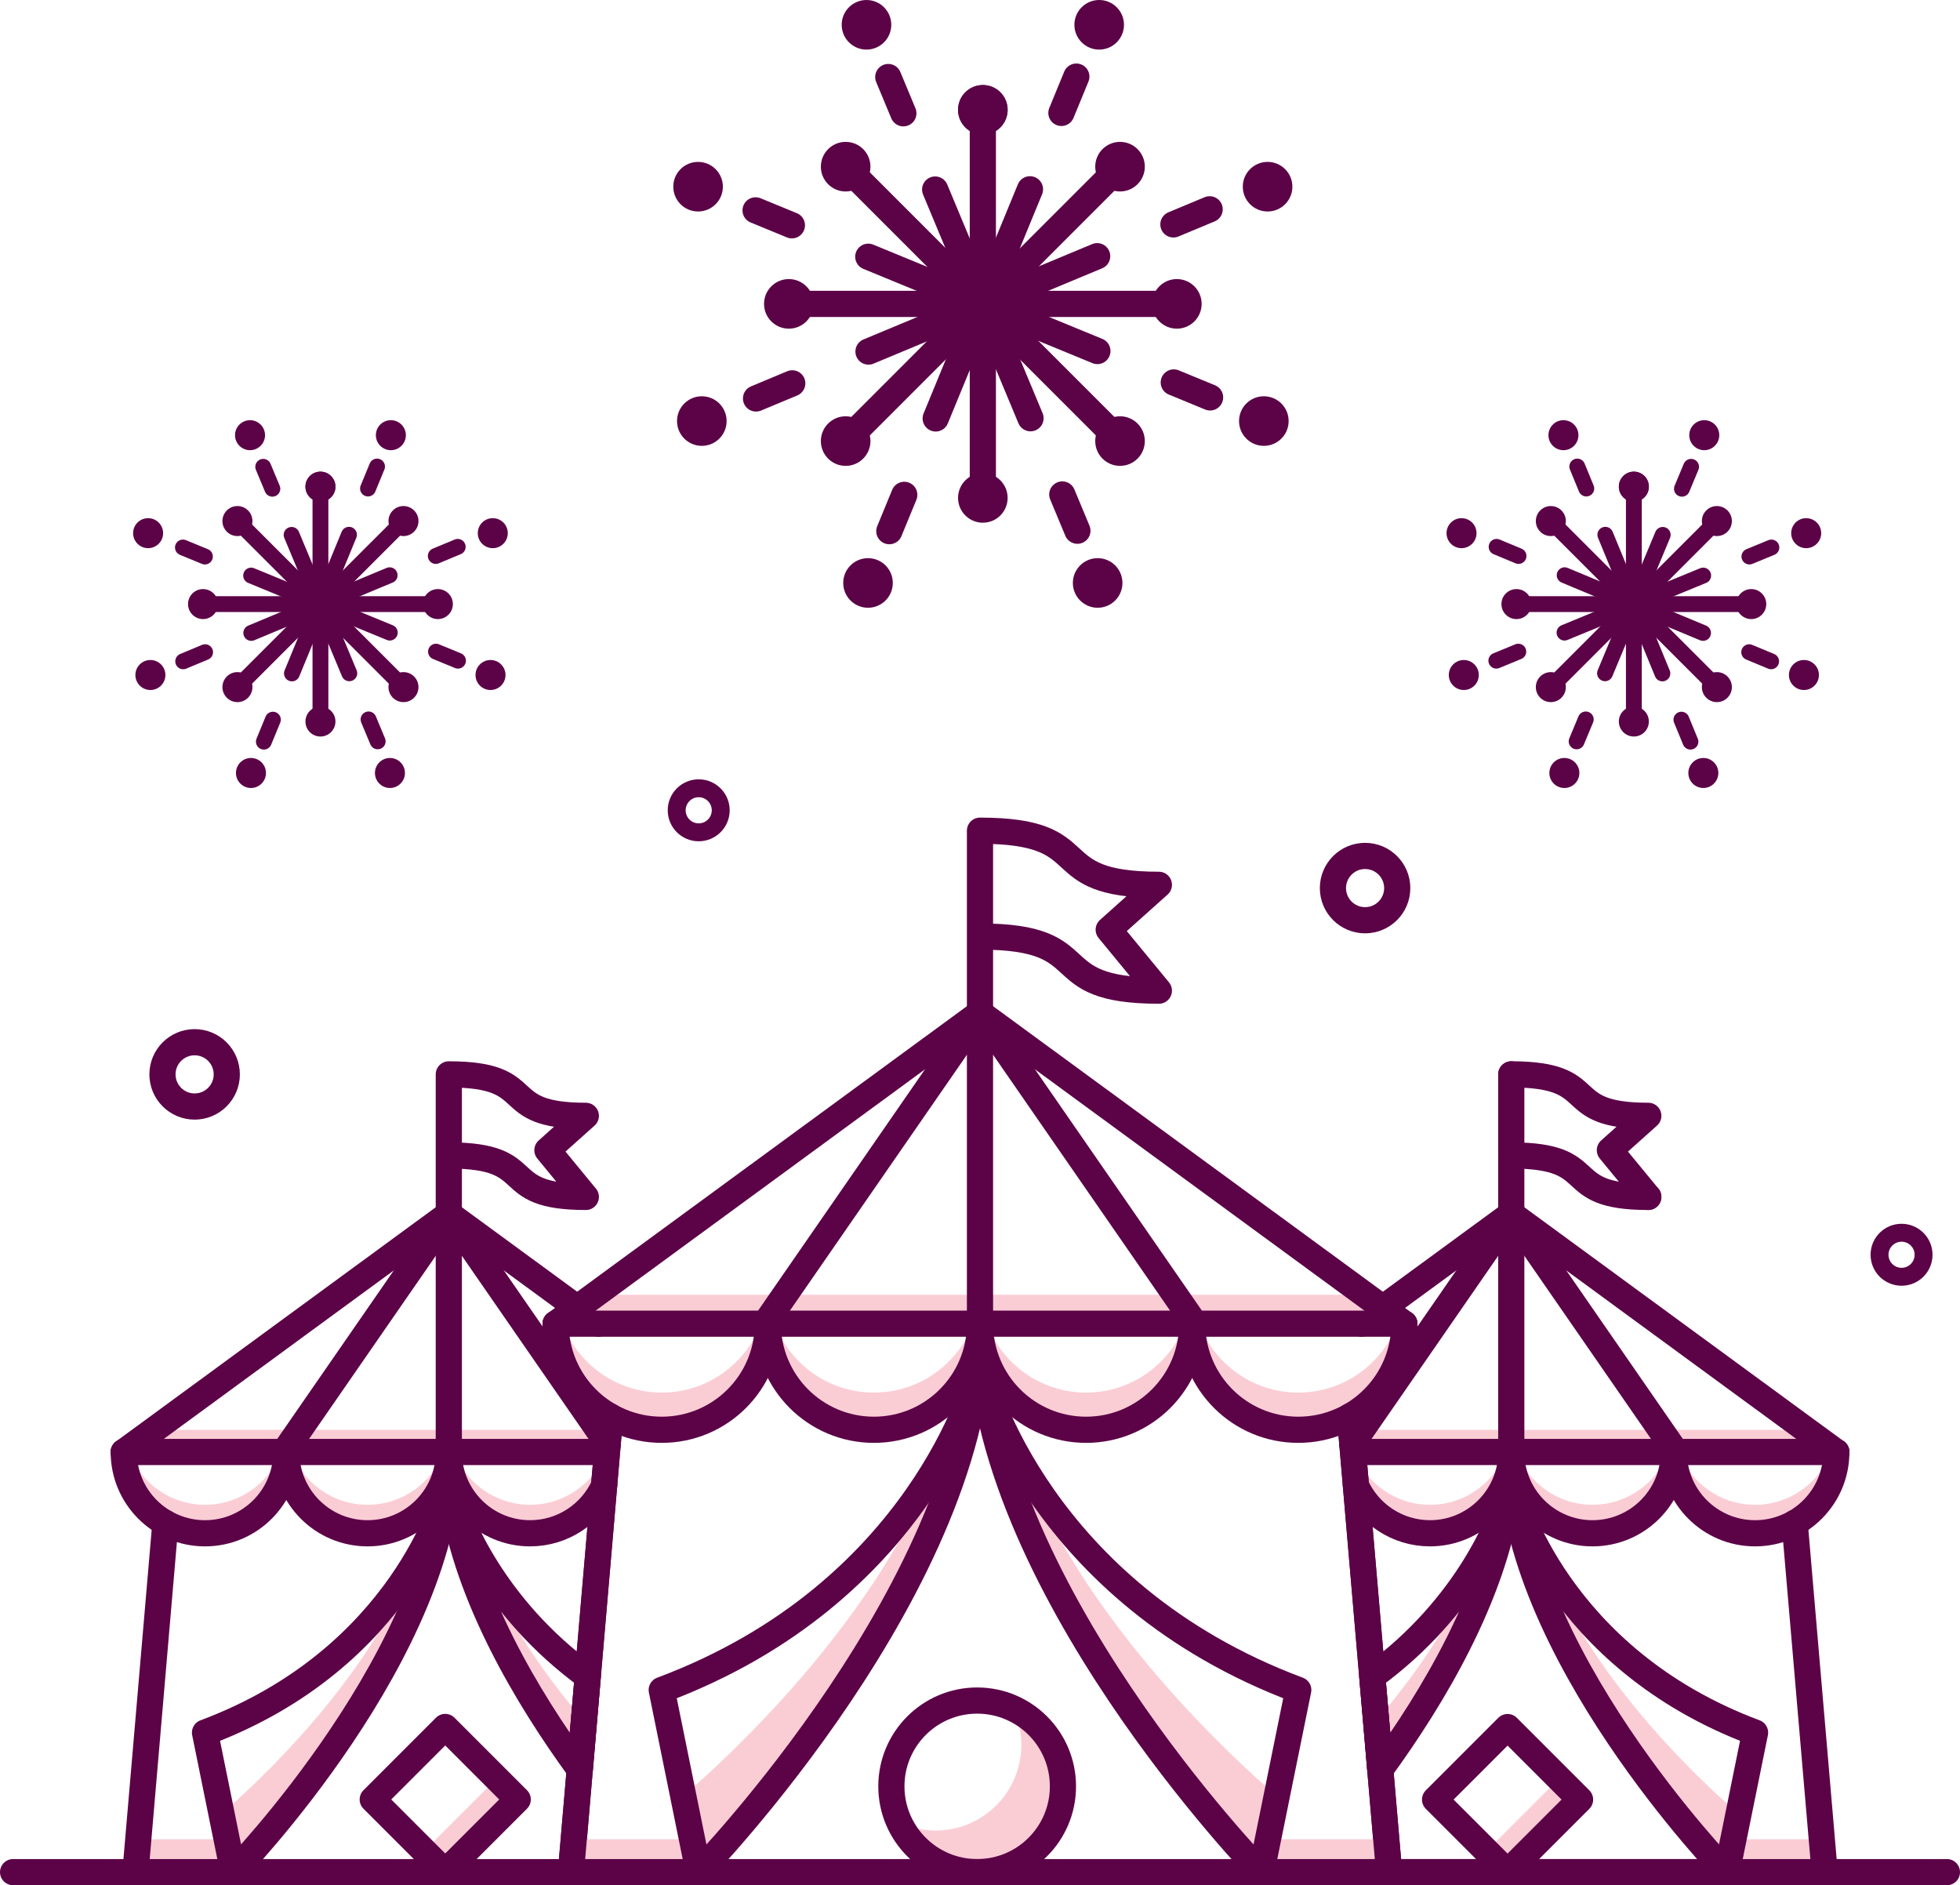 <?xml version="1.0" encoding="utf-8"?>
<!-- Generator: Adobe Illustrator 22.1.0, SVG Export Plug-In . SVG Version: 6.00 Build 0)  -->
<svg version="1.1" id="Layer_1" xmlns="http://www.w3.org/2000/svg" xmlns:xlink="http://www.w3.org/1999/xlink" x="0px" y="0px"
	 width="149.732px" height="144px" viewBox="0 0 149.732 144" enable-background="new 0 0 149.732 144" xml:space="preserve">
<g>
	<g>
		<line fill="none" stroke="#FACDD5" stroke-width="2" stroke-miterlimit="10" x1="10.348" y1="141.488" x2="17.826" y2="141.488"/>
		
			<line fill="none" stroke="#FACDD5" stroke-width="1.532" stroke-miterlimit="10" x1="11.308" y1="109.982" x2="46.453" y2="109.982"/>
		<path fill="#FACDD5" d="M31.533,119.609c-3.755,9.103-11.993,16.682-14.614,18.937L17.822,143c0,0,14.143-14.569,16.209-28.675
			C33.797,115.079,33.078,117.105,31.533,119.609z"/>
		<g>
			<path fill="#FACDD5" d="M46.303,110.909c-0.883,2.353-3.147,4.031-5.808,4.031c-2.661,0-4.925-1.678-5.808-4.031h-0.4
				c0,3.429,2.779,6.208,6.208,6.208c2.528,0,4.694-1.516,5.662-3.685l0.217-2.524H46.303z"/>
		</g>
		<path fill="#FACDD5" d="M28.079,114.94c-2.661,0-4.925-1.678-5.808-4.031h-0.4c0,3.429,2.78,6.208,6.208,6.208
			s6.208-2.78,6.208-6.208h-0.4C33.004,113.262,30.74,114.94,28.079,114.94z"/>
		<path fill="#FACDD5" d="M15.662,114.94c-2.661,0-4.925-1.678-5.808-4.031h-0.4c0,3.429,2.78,6.208,6.208,6.208
			s6.208-2.78,6.208-6.208h-0.4C20.588,113.262,18.324,114.94,15.662,114.94z"/>
		<path fill="none" stroke="#5C0247" stroke-width="2" stroke-linecap="round" stroke-linejoin="round" stroke-miterlimit="10" d="
			M34.286,88.257c7.07,0,3.517,3.167,10.468,3.167l-2.935-3.567l2.935-2.626c-6.951,0-3.398-3.167-10.468-3.167v28.845"/>
		<g>
			<path fill="none" stroke="#5C0247" stroke-width="2" stroke-linecap="round" stroke-linejoin="round" stroke-miterlimit="10" d="
				M34.287,110.909C34.358,125.976,17.826,143,17.826,143"/>
			<path fill="none" stroke="#5C0247" stroke-width="2" stroke-linecap="round" stroke-linejoin="round" stroke-miterlimit="10" d="
				M17.826,143l-2.164-10.658c15.19-5.677,18.458-18.329,18.458-18.329"/>
		</g>
		<g>
			<path fill="#FACDD5" d="M37.04,119.609c-1.545-2.505-2.263-4.53-2.498-5.284c1.113,7.597,5.728,15.324,9.75,20.841l0.319-3.713
				C41.803,128.17,38.882,124.076,37.04,119.609z"/>
		</g>
		<path fill="none" stroke="#5C0247" stroke-width="2" stroke-linecap="round" stroke-linejoin="round" stroke-miterlimit="10" d="
			M34.549,114.339c1.116,7.598,5.721,15.32,9.743,20.834l0.61-7.109C37.514,122.676,35.035,115.888,34.549,114.339z"/>
		
			<line fill="none" stroke="#5C0247" stroke-width="2" stroke-linecap="round" stroke-linejoin="round" stroke-miterlimit="10" x1="9.454" y1="110.909" x2="46.303" y2="110.909"/>
		
			<line fill="none" stroke="#5C0247" stroke-width="2" stroke-linecap="round" stroke-linejoin="round" stroke-miterlimit="10" x1="43.62" y1="143" x2="46.573" y2="108.586"/>
		
			<line fill="none" stroke="#5C0247" stroke-width="2" stroke-linecap="round" stroke-linejoin="round" stroke-miterlimit="10" x1="34.286" y1="92.722" x2="21.704" y2="110.909"/>
		<path fill="none" stroke="#5C0247" stroke-width="2" stroke-linecap="round" stroke-linejoin="round" stroke-miterlimit="10" d="
			M34.287,110.909c0,3.429-2.779,6.208-6.208,6.208s-6.208-2.779-6.208-6.208"/>
		<path fill="none" stroke="#5C0247" stroke-width="2" stroke-linecap="round" stroke-linejoin="round" stroke-miterlimit="10" d="
			M9.454,110.909c0,3.429,2.779,6.208,6.208,6.208s6.208-2.779,6.208-6.208"/>
		<g>
			
				<polyline fill="none" stroke="#5C0247" stroke-width="2" stroke-linecap="round" stroke-linejoin="round" stroke-miterlimit="10" points="
				45.735,101.107 34.286,92.722 9.454,110.909 			"/>
		</g>
		
			<polyline fill="none" stroke="#5C0247" stroke-width="2" stroke-linecap="round" stroke-linejoin="round" stroke-miterlimit="10" points="
			43.62,143 10.348,143 12.636,116.327 		"/>
		<path fill="none" stroke="#5C0247" stroke-width="2" stroke-linecap="round" stroke-linejoin="round" stroke-miterlimit="10" d="
			M46.155,113.463c-0.974,2.155-3.142,3.654-5.66,3.654c-3.429,0-6.208-2.779-6.208-6.208"/>
		
			<line fill="none" stroke="#5C0247" stroke-width="2" stroke-linecap="round" stroke-linejoin="round" stroke-miterlimit="10" x1="34.286" y1="92.722" x2="46.428" y2="110.272"/>
	</g>
	<g>
		
			<line fill="none" stroke="#FACDD5" stroke-width="2" stroke-miterlimit="10" x1="139.391" y1="141.488" x2="131.912" y2="141.488"/>
		
			<line fill="none" stroke="#FACDD5" stroke-width="1.532" stroke-miterlimit="10" x1="138.43" y1="109.982" x2="103.285" y2="109.982"/>
		<path fill="#FACDD5" d="M118.205,119.609c3.755,9.103,11.993,16.682,14.614,18.937L131.916,143c0,0-14.143-14.569-16.209-28.675
			C115.942,115.079,116.66,117.105,118.205,119.609z"/>
		<g>
			<path fill="#FACDD5" d="M103.435,110.909c0.883,2.353,3.147,4.031,5.808,4.031c2.661,0,4.925-1.678,5.808-4.031h0.4
				c0,3.429-2.779,6.208-6.208,6.208c-2.528,0-4.694-1.516-5.662-3.685l-0.217-2.524H103.435z"/>
		</g>
		<path fill="#FACDD5" d="M121.659,114.94c2.661,0,4.925-1.678,5.808-4.031h0.4c0,3.429-2.779,6.208-6.208,6.208
			s-6.208-2.78-6.208-6.208h0.4C116.734,113.262,118.998,114.94,121.659,114.94z"/>
		<path fill="#FACDD5" d="M134.076,114.94c2.661,0,4.925-1.678,5.808-4.031h0.4c0,3.429-2.779,6.208-6.208,6.208
			c-3.429,0-6.208-2.78-6.208-6.208h0.4C129.151,113.262,131.414,114.94,134.076,114.94z"/>
		
			<line fill="none" stroke="#5C0247" stroke-width="2" stroke-linecap="round" stroke-linejoin="round" stroke-miterlimit="10" x1="115.452" y1="82.064" x2="115.452" y2="110.909"/>
		<path fill="none" stroke="#5C0247" stroke-width="2" stroke-linecap="round" stroke-linejoin="round" stroke-miterlimit="10" d="
			M125.92,91.423l-2.935-3.567l2.935-2.626c-6.951,0-3.398-3.167-10.468-3.167"/>
		<path fill="none" stroke="#5C0247" stroke-width="2" stroke-linecap="round" stroke-linejoin="round" stroke-miterlimit="10" d="
			M115.452,88.257c7.07,0,3.517,3.167,10.468,3.167"/>
		<g>
			<path fill="none" stroke="#5C0247" stroke-width="2" stroke-linecap="round" stroke-linejoin="round" stroke-miterlimit="10" d="
				M115.451,110.909C115.38,125.976,131.912,143,131.912,143"/>
			<path fill="none" stroke="#5C0247" stroke-width="2" stroke-linecap="round" stroke-linejoin="round" stroke-miterlimit="10" d="
				M131.912,143l2.164-10.658c-15.19-5.677-18.458-18.329-18.458-18.329"/>
		</g>
		<g>
			<path fill="#FACDD5" d="M112.698,119.609c1.545-2.505,2.263-4.53,2.498-5.284c-1.113,7.597-5.728,15.324-9.75,20.841
				l-0.319-3.713C107.935,128.17,110.856,124.076,112.698,119.609z"/>
		</g>
		<path fill="none" stroke="#5C0247" stroke-width="2" stroke-linecap="round" stroke-linejoin="round" stroke-miterlimit="10" d="
			M115.189,114.339c-1.116,7.598-5.721,15.32-9.743,20.834l-0.61-7.109C112.225,122.676,114.703,115.888,115.189,114.339z"/>
		
			<line fill="none" stroke="#5C0247" stroke-width="2" stroke-linecap="round" stroke-linejoin="round" stroke-miterlimit="10" x1="140.284" y1="110.909" x2="103.435" y2="110.909"/>
		
			<line fill="none" stroke="#5C0247" stroke-width="2" stroke-linecap="round" stroke-linejoin="round" stroke-miterlimit="10" x1="106.118" y1="143" x2="103.165" y2="108.586"/>
		
			<line fill="none" stroke="#5C0247" stroke-width="2" stroke-linecap="round" stroke-linejoin="round" stroke-miterlimit="10" x1="115.452" y1="92.722" x2="128.034" y2="110.909"/>
		<path fill="none" stroke="#5C0247" stroke-width="2" stroke-linecap="round" stroke-linejoin="round" stroke-miterlimit="10" d="
			M115.451,110.909c0,3.429,2.779,6.208,6.208,6.208s6.208-2.779,6.208-6.208"/>
		<path fill="none" stroke="#5C0247" stroke-width="2" stroke-linecap="round" stroke-linejoin="round" stroke-miterlimit="10" d="
			M140.284,110.909c0,3.429-2.779,6.208-6.208,6.208s-6.208-2.779-6.208-6.208"/>
		<g>
			
				<polyline fill="none" stroke="#5C0247" stroke-width="2" stroke-linecap="round" stroke-linejoin="round" stroke-miterlimit="10" points="
				104.003,101.107 115.452,92.722 140.284,110.909 			"/>
		</g>
		
			<polyline fill="none" stroke="#5C0247" stroke-width="2" stroke-linecap="round" stroke-linejoin="round" stroke-miterlimit="10" points="
			106.118,143 139.391,143 137.102,116.327 		"/>
		<path fill="none" stroke="#5C0247" stroke-width="2" stroke-linecap="round" stroke-linejoin="round" stroke-miterlimit="10" d="
			M103.583,113.463c0.974,2.155,3.142,3.654,5.66,3.654c3.429,0,6.208-2.779,6.208-6.208"/>
		
			<line fill="none" stroke="#5C0247" stroke-width="2" stroke-linecap="round" stroke-linejoin="round" stroke-miterlimit="10" x1="115.452" y1="92.722" x2="103.31" y2="110.272"/>
	</g>
	
		<circle fill="none" stroke="#5C0247" stroke-width="1.369" stroke-linecap="round" stroke-linejoin="round" stroke-miterlimit="10" cx="53.377" cy="61.893" r="1.682"/>
	
		<circle fill="none" stroke="#5C0247" stroke-width="1.369" stroke-linecap="round" stroke-linejoin="round" stroke-miterlimit="10" cx="145.267" cy="95.843" r="1.682"/>
	
		<circle fill="none" stroke="#5C0247" stroke-width="2" stroke-linecap="round" stroke-linejoin="round" stroke-miterlimit="10" cx="104.284" cy="67.835" r="2.456"/>
	
		<circle fill="none" stroke="#5C0247" stroke-width="2" stroke-linecap="round" stroke-linejoin="round" stroke-miterlimit="10" cx="14.868" cy="82.064" r="2.456"/>
	<line fill="none" stroke="#FACDD5" stroke-width="2" stroke-miterlimit="10" x1="44.868" y1="99.897" x2="104.864" y2="99.897"/>
	<path fill="#FACDD5" d="M77.41,130.509c0.391,0.84,0.616,1.773,0.616,2.761c0,3.619-2.934,6.553-6.553,6.553
		c-0.988,0-1.921-0.225-2.761-0.616c1.043,2.238,3.306,3.792,5.937,3.792c3.619,0,6.553-2.934,6.553-6.554
		C81.202,133.815,79.647,131.552,77.41,130.509z"/>
	<line fill="none" stroke="#FACDD5" stroke-width="2" stroke-miterlimit="10" x1="43.744" y1="141.488" x2="53.646" y2="141.488"/>
	<line fill="none" stroke="#FACDD5" stroke-width="2" stroke-miterlimit="10" x1="105.553" y1="141.488" x2="95.651" y2="141.488"/>
	
		<circle fill="none" stroke="#5C0247" stroke-width="2" stroke-linecap="round" stroke-linejoin="round" stroke-miterlimit="10" cx="74.649" cy="136.447" r="6.553"/>
	<path fill="#FACDD5" d="M71.271,112.465c-4.902,11.884-15.656,21.778-19.078,24.721L53.372,143c0,0,18.463-19.019,21.161-37.433
		C74.226,106.551,73.288,109.195,71.271,112.465z"/>
	<path fill="#FACDD5" d="M78.459,112.465c4.902,11.884,15.656,21.778,19.078,24.721L96.359,143c0,0-18.463-19.019-21.161-37.433
		C75.505,106.551,76.442,109.195,78.459,112.465z"/>
	<path fill="#FACDD5" d="M99.179,106.369c-3.474,0-6.429-2.19-7.582-5.262h-0.523c0,4.476,3.629,8.104,8.104,8.104
		c4.476,0,8.104-3.629,8.104-8.104h-0.523C105.609,104.179,102.654,106.369,99.179,106.369z"/>
	<path fill="#FACDD5" d="M82.97,106.369c-3.474,0-6.429-2.19-7.582-5.262h-0.523c0,4.476,3.629,8.104,8.104,8.104
		c4.476,0,8.104-3.629,8.104-8.104h-0.523C89.4,104.179,86.445,106.369,82.97,106.369z"/>
	<path fill="#FACDD5" d="M66.761,106.369c-3.474,0-6.429-2.19-7.582-5.262h-0.523c0,4.476,3.629,8.104,8.104,8.104
		s8.104-3.629,8.104-8.104h-0.523C73.191,104.179,70.236,106.369,66.761,106.369z"/>
	<path fill="#FACDD5" d="M50.553,106.369c-3.474,0-6.429-2.19-7.582-5.262h-0.523c0,4.476,3.629,8.104,8.104,8.104
		s8.104-3.629,8.104-8.104h-0.523C56.982,104.179,54.027,106.369,50.553,106.369z"/>
	
		<line fill="none" stroke="#5C0247" stroke-width="2" stroke-linecap="round" stroke-linejoin="round" stroke-miterlimit="10" x1="106.116" y1="143" x2="130.314" y2="143"/>
	<path fill="none" stroke="#5C0247" stroke-width="2" stroke-linecap="round" stroke-linejoin="round" stroke-miterlimit="10" d="
		M74.865,71.535c9.229,0,4.591,4.134,13.665,4.134l-3.831-4.656l3.831-3.428c-9.074,0-4.436-4.134-13.665-4.134v37.656"/>
	<g>
		<path fill="none" stroke="#5C0247" stroke-width="2" stroke-linecap="round" stroke-linejoin="round" stroke-miterlimit="10" d="
			M74.866,101.107C74.959,120.776,53.377,143,53.377,143"/>
		<path fill="none" stroke="#5C0247" stroke-width="2" stroke-linecap="round" stroke-linejoin="round" stroke-miterlimit="10" d="
			M53.377,143l-2.825-13.914c19.83-7.41,24.096-23.927,24.096-23.927"/>
	</g>
	<g>
		<path fill="none" stroke="#5C0247" stroke-width="2" stroke-linecap="round" stroke-linejoin="round" stroke-miterlimit="10" d="
			M74.866,101.107C74.772,120.776,96.354,143,96.354,143"/>
		<path fill="none" stroke="#5C0247" stroke-width="2" stroke-linecap="round" stroke-linejoin="round" stroke-miterlimit="10" d="
			M96.354,143l2.825-13.914c-19.83-7.41-24.096-23.927-24.096-23.927"/>
	</g>
	
		<line fill="none" stroke="#5C0247" stroke-width="2" stroke-linecap="round" stroke-linejoin="round" stroke-miterlimit="10" x1="42.448" y1="101.107" x2="107.284" y2="101.107"/>
	<path fill="none" stroke="#5C0247" stroke-width="2" stroke-linecap="round" stroke-linejoin="round" stroke-miterlimit="10" d="
		M107.284,101.107c0,4.476-3.628,8.104-8.104,8.104c-4.476,0-8.104-3.628-8.104-8.104"/>
	
		<line fill="none" stroke="#5C0247" stroke-width="2" stroke-linecap="round" stroke-linejoin="round" stroke-miterlimit="10" x1="74.865" y1="77.364" x2="91.291" y2="101.107"/>
	
		<line fill="none" stroke="#5C0247" stroke-width="2" stroke-linecap="round" stroke-linejoin="round" stroke-miterlimit="10" x1="74.865" y1="77.364" x2="58.439" y2="101.107"/>
	<path fill="none" stroke="#5C0247" stroke-width="2" stroke-linecap="round" stroke-linejoin="round" stroke-miterlimit="10" d="
		M91.075,101.107c0,4.476-3.628,8.104-8.104,8.104c-4.476,0-8.104-3.628-8.104-8.104"/>
	<path fill="none" stroke="#5C0247" stroke-width="2" stroke-linecap="round" stroke-linejoin="round" stroke-miterlimit="10" d="
		M74.866,101.107c0,4.476-3.628,8.104-8.104,8.104s-8.104-3.628-8.104-8.104"/>
	<path fill="none" stroke="#5C0247" stroke-width="2" stroke-linecap="round" stroke-linejoin="round" stroke-miterlimit="10" d="
		M42.448,101.107c0,4.476,3.628,8.104,8.104,8.104s8.104-3.628,8.104-8.104"/>
	<g>
		
			<polyline fill="none" stroke="#5C0247" stroke-width="2" stroke-linecap="round" stroke-linejoin="round" stroke-miterlimit="10" points="
			107.284,101.107 74.865,77.364 42.448,101.107 		"/>
	</g>
	
		<polyline fill="none" stroke="#5C0247" stroke-width="2" stroke-linecap="round" stroke-linejoin="round" stroke-miterlimit="10" points="
		103.129,108.18 106.116,143 106.118,143 43.614,143 46.602,108.18 	"/>
	
		<line fill="none" stroke="#5C0247" stroke-width="2" stroke-linecap="round" stroke-linejoin="round" stroke-miterlimit="10" x1="10.348" y1="143" x2="1" y2="143"/>
	
		<line fill="none" stroke="#5C0247" stroke-width="2" stroke-linecap="round" stroke-linejoin="round" stroke-miterlimit="10" x1="148.732" y1="143" x2="139.384" y2="143"/>
	<polyline fill="none" stroke="#FACDD5" stroke-width="2" stroke-miterlimit="10" points="33.117,142.086 35.733,139.47 
		38.656,136.547 	"/>
	
		<rect x="30.115" y="133.544" transform="matrix(0.707 -0.707 0.707 0.707 -87.232 64.325)" fill="none" stroke="#5C0247" stroke-width="2" stroke-linecap="round" stroke-linejoin="round" stroke-miterlimit="10" width="7.833" height="7.833"/>
	<polyline fill="none" stroke="#FACDD5" stroke-width="2" stroke-miterlimit="10" points="114.282,142.086 116.898,139.47 
		119.821,136.547 	"/>
	
		<rect x="111.28" y="133.544" transform="matrix(0.707 -0.707 0.707 0.707 -63.459 121.717)" fill="none" stroke="#5C0247" stroke-width="2" stroke-linecap="round" stroke-linejoin="round" stroke-miterlimit="10" width="7.833" height="7.833"/>
	<g>
		<circle fill="#5C0247" cx="75.083" cy="23.211" r="4.159"/>
		
			<line fill="none" stroke="#5C0247" stroke-width="2" stroke-linecap="round" stroke-linejoin="round" stroke-miterlimit="10" x1="75.083" y1="38.032" x2="75.083" y2="8.39"/>
		
			<line fill="none" stroke="#5C0247" stroke-width="2" stroke-linecap="round" stroke-linejoin="round" stroke-miterlimit="10" x1="89.904" y1="23.211" x2="60.262" y2="23.211"/>
		
			<line fill="none" stroke="#5C0247" stroke-width="2" stroke-linecap="round" stroke-linejoin="round" stroke-miterlimit="10" x1="85.563" y1="33.691" x2="64.603" y2="12.731"/>
		
			<line fill="none" stroke="#5C0247" stroke-width="2" stroke-linecap="round" stroke-linejoin="round" stroke-miterlimit="10" x1="64.603" y1="33.691" x2="85.563" y2="12.731"/>
		<g>
			<g>
				<g>
					
						<line fill="none" stroke="#5C0247" stroke-width="2" stroke-linecap="round" stroke-linejoin="round" x1="92.443" y1="30.355" x2="89.669" y2="29.213"/>
					
						<line fill="none" stroke="#5C0247" stroke-width="2" stroke-linecap="round" stroke-linejoin="round" stroke-dasharray="6.309,6.309" x1="83.834" y1="26.812" x2="63.413" y2="18.41"/>
					
						<line fill="none" stroke="#5C0247" stroke-width="2" stroke-linecap="round" stroke-linejoin="round" x1="60.496" y1="17.209" x2="57.722" y2="16.068"/>
				</g>
			</g>
			<g>
				<g>
					
						<line fill="none" stroke="#5C0247" stroke-width="2" stroke-linecap="round" stroke-linejoin="round" x1="82.226" y1="5.851" x2="81.085" y2="8.625"/>
					
						<line fill="none" stroke="#5C0247" stroke-width="2" stroke-linecap="round" stroke-linejoin="round" stroke-dasharray="6.309,6.309" x1="78.684" y1="14.459" x2="70.281" y2="34.88"/>
					
						<line fill="none" stroke="#5C0247" stroke-width="2" stroke-linecap="round" stroke-linejoin="round" x1="69.081" y1="37.798" x2="67.939" y2="40.572"/>
				</g>
			</g>
			<g>
				<g>
					
						<line fill="none" stroke="#5C0247" stroke-width="2" stroke-linecap="round" stroke-linejoin="round" x1="92.41" y1="15.987" x2="89.641" y2="17.141"/>
					
						<line fill="none" stroke="#5C0247" stroke-width="2" stroke-linecap="round" stroke-linejoin="round" stroke-dasharray="6.309,6.309" x1="83.817" y1="19.569" x2="63.436" y2="28.067"/>
					
						<line fill="none" stroke="#5C0247" stroke-width="2" stroke-linecap="round" stroke-linejoin="round" x1="60.524" y1="29.281" x2="57.756" y2="30.436"/>
				</g>
			</g>
			<g>
				<g>
					
						<line fill="none" stroke="#5C0247" stroke-width="2" stroke-linecap="round" stroke-linejoin="round" x1="82.307" y1="40.538" x2="81.153" y2="37.769"/>
					
						<line fill="none" stroke="#5C0247" stroke-width="2" stroke-linecap="round" stroke-linejoin="round" stroke-dasharray="6.309,6.309" x1="78.725" y1="31.946" x2="70.226" y2="11.565"/>
					
						<line fill="none" stroke="#5C0247" stroke-width="2" stroke-linecap="round" stroke-linejoin="round" x1="69.012" y1="8.653" x2="67.858" y2="5.884"/>
				</g>
			</g>
		</g>
		<circle fill="#5C0247" cx="66.311" cy="44.528" r="1.894"/>
		<circle fill="#5C0247" cx="53.615" cy="32.162" r="1.894"/>
		<circle fill="#5C0247" cx="66.194" cy="1.894" r="1.894"/>
		<circle fill="#5C0247" cx="53.329" cy="14.26" r="1.894"/>
		<circle fill="#5C0247" cx="83.854" cy="44.528" r="1.894"/>
		<circle fill="#5C0247" cx="96.55" cy="32.162" r="1.894"/>
		<circle fill="#5C0247" cx="83.971" cy="1.894" r="1.894"/>
		<circle fill="#5C0247" cx="96.836" cy="14.26" r="1.894"/>
		<circle fill="#5C0247" cx="75.083" cy="8.39" r="1.894"/>
		<circle fill="#5C0247" cx="75.083" cy="8.39" r="1.894"/>
		<circle fill="#5C0247" cx="64.603" cy="12.731" r="1.894"/>
		<circle fill="#5C0247" cx="60.262" cy="23.211" r="1.894"/>
		<circle fill="#5C0247" cx="64.603" cy="33.691" r="1.894"/>
		<circle fill="#5C0247" cx="75.083" cy="38.032" r="1.894"/>
		<circle fill="#5C0247" cx="85.563" cy="33.691" r="1.894"/>
		<circle fill="#5C0247" cx="89.904" cy="23.211" r="1.894"/>
		<circle fill="#5C0247" cx="85.563" cy="12.731" r="1.894"/>
	</g>
	<g>
		<circle fill="#5C0247" cx="24.48" cy="46.142" r="2.517"/>
		
			<line fill="none" stroke="#5C0247" stroke-width="1.21" stroke-linecap="round" stroke-linejoin="round" stroke-miterlimit="10" x1="24.48" y1="55.112" x2="24.48" y2="37.173"/>
		
			<line fill="none" stroke="#5C0247" stroke-width="1.21" stroke-linecap="round" stroke-linejoin="round" stroke-miterlimit="10" x1="33.45" y1="46.142" x2="15.511" y2="46.142"/>
		
			<line fill="none" stroke="#5C0247" stroke-width="1.21" stroke-linecap="round" stroke-linejoin="round" stroke-miterlimit="10" x1="30.823" y1="52.484" x2="18.138" y2="39.8"/>
		
			<line fill="none" stroke="#5C0247" stroke-width="1.21" stroke-linecap="round" stroke-linejoin="round" stroke-miterlimit="10" x1="18.138" y1="52.484" x2="30.823" y2="39.8"/>
		<g>
			<g>
				<g>
					
						<line fill="none" stroke="#5C0247" stroke-width="1.21" stroke-linecap="round" stroke-linejoin="round" x1="34.987" y1="50.465" x2="33.308" y2="49.774"/>
					
						<line fill="none" stroke="#5C0247" stroke-width="1.21" stroke-linecap="round" stroke-linejoin="round" stroke-dasharray="3.818,3.818" x1="29.777" y1="48.321" x2="17.418" y2="43.236"/>
					
						<line fill="none" stroke="#5C0247" stroke-width="1.21" stroke-linecap="round" stroke-linejoin="round" x1="15.653" y1="42.51" x2="13.974" y2="41.819"/>
				</g>
			</g>
			<g>
				<g>
					
						<line fill="none" stroke="#5C0247" stroke-width="1.21" stroke-linecap="round" stroke-linejoin="round" x1="28.804" y1="35.636" x2="28.113" y2="37.315"/>
					
						<line fill="none" stroke="#5C0247" stroke-width="1.21" stroke-linecap="round" stroke-linejoin="round" stroke-dasharray="3.818,3.818" x1="26.66" y1="40.846" x2="21.575" y2="53.204"/>
					
						<line fill="none" stroke="#5C0247" stroke-width="1.21" stroke-linecap="round" stroke-linejoin="round" x1="20.848" y1="54.97" x2="20.157" y2="56.649"/>
				</g>
			</g>
			<g>
				<g>
					
						<line fill="none" stroke="#5C0247" stroke-width="1.21" stroke-linecap="round" stroke-linejoin="round" x1="34.967" y1="41.77" x2="33.291" y2="42.468"/>
					
						<line fill="none" stroke="#5C0247" stroke-width="1.21" stroke-linecap="round" stroke-linejoin="round" stroke-dasharray="3.818,3.818" x1="29.767" y1="43.938" x2="17.432" y2="49.081"/>
					
						<line fill="none" stroke="#5C0247" stroke-width="1.21" stroke-linecap="round" stroke-linejoin="round" x1="15.67" y1="49.816" x2="13.994" y2="50.514"/>
				</g>
			</g>
			<g>
				<g>
					
						<line fill="none" stroke="#5C0247" stroke-width="1.21" stroke-linecap="round" stroke-linejoin="round" x1="28.853" y1="56.628" x2="28.154" y2="54.952"/>
					
						<line fill="none" stroke="#5C0247" stroke-width="1.21" stroke-linecap="round" stroke-linejoin="round" stroke-dasharray="3.818,3.818" x1="26.685" y1="51.428" x2="21.542" y2="39.094"/>
					
						<line fill="none" stroke="#5C0247" stroke-width="1.21" stroke-linecap="round" stroke-linejoin="round" x1="20.807" y1="37.332" x2="20.108" y2="35.656"/>
				</g>
			</g>
		</g>
		<circle fill="#5C0247" cx="19.172" cy="59.043" r="1.146"/>
		<circle fill="#5C0247" cx="11.489" cy="51.559" r="1.146"/>
		<circle fill="#5C0247" cx="19.101" cy="33.241" r="1.146"/>
		<circle fill="#5C0247" cx="11.315" cy="40.725" r="1.146"/>
		<circle fill="#5C0247" cx="29.789" cy="59.043" r="1.146"/>
		<circle fill="#5C0247" cx="37.472" cy="51.559" r="1.146"/>
		<circle fill="#5C0247" cx="29.86" cy="33.241" r="1.146"/>
		<circle fill="#5C0247" cx="37.645" cy="40.725" r="1.146"/>
		<circle fill="#5C0247" cx="24.48" cy="37.173" r="1.146"/>
		<circle fill="#5C0247" cx="24.48" cy="37.173" r="1.146"/>
		<circle fill="#5C0247" cx="18.138" cy="39.8" r="1.146"/>
		<circle fill="#5C0247" cx="15.511" cy="46.142" r="1.146"/>
		<circle fill="#5C0247" cx="18.138" cy="52.484" r="1.146"/>
		<circle fill="#5C0247" cx="24.48" cy="55.112" r="1.146"/>
		<circle fill="#5C0247" cx="30.823" cy="52.484" r="1.146"/>
		<circle fill="#5C0247" cx="33.45" cy="46.142" r="1.146"/>
		<circle fill="#5C0247" cx="30.823" cy="39.8" r="1.146"/>
	</g>
	<g>
		<circle fill="#5C0247" cx="124.817" cy="46.142" r="2.517"/>
		
			<line fill="none" stroke="#5C0247" stroke-width="1.21" stroke-linecap="round" stroke-linejoin="round" stroke-miterlimit="10" x1="124.817" y1="55.112" x2="124.817" y2="37.173"/>
		
			<line fill="none" stroke="#5C0247" stroke-width="1.21" stroke-linecap="round" stroke-linejoin="round" stroke-miterlimit="10" x1="115.847" y1="46.142" x2="133.786" y2="46.142"/>
		
			<line fill="none" stroke="#5C0247" stroke-width="1.21" stroke-linecap="round" stroke-linejoin="round" stroke-miterlimit="10" x1="118.474" y1="52.484" x2="131.159" y2="39.8"/>
		
			<line fill="none" stroke="#5C0247" stroke-width="1.21" stroke-linecap="round" stroke-linejoin="round" stroke-miterlimit="10" x1="131.159" y1="52.484" x2="118.474" y2="39.8"/>
		<g>
			<g>
				<g>
					
						<line fill="none" stroke="#5C0247" stroke-width="1.21" stroke-linecap="round" stroke-linejoin="round" x1="114.31" y1="50.465" x2="115.989" y2="49.774"/>
					
						<line fill="none" stroke="#5C0247" stroke-width="1.21" stroke-linecap="round" stroke-linejoin="round" stroke-dasharray="3.818,3.818" x1="119.52" y1="48.321" x2="131.879" y2="43.236"/>
					
						<line fill="none" stroke="#5C0247" stroke-width="1.21" stroke-linecap="round" stroke-linejoin="round" x1="133.644" y1="42.51" x2="135.323" y2="41.819"/>
				</g>
			</g>
			<g>
				<g>
					
						<line fill="none" stroke="#5C0247" stroke-width="1.21" stroke-linecap="round" stroke-linejoin="round" x1="120.494" y1="35.636" x2="121.184" y2="37.315"/>
					
						<line fill="none" stroke="#5C0247" stroke-width="1.21" stroke-linecap="round" stroke-linejoin="round" stroke-dasharray="3.818,3.818" x1="122.637" y1="40.846" x2="127.723" y2="53.204"/>
					
						<line fill="none" stroke="#5C0247" stroke-width="1.21" stroke-linecap="round" stroke-linejoin="round" x1="128.449" y1="54.97" x2="129.14" y2="56.649"/>
				</g>
			</g>
			<g>
				<g>
					
						<line fill="none" stroke="#5C0247" stroke-width="1.21" stroke-linecap="round" stroke-linejoin="round" x1="114.331" y1="41.77" x2="116.006" y2="42.468"/>
					
						<line fill="none" stroke="#5C0247" stroke-width="1.21" stroke-linecap="round" stroke-linejoin="round" stroke-dasharray="3.818,3.818" x1="119.53" y1="43.938" x2="131.865" y2="49.081"/>
					
						<line fill="none" stroke="#5C0247" stroke-width="1.21" stroke-linecap="round" stroke-linejoin="round" x1="133.627" y1="49.816" x2="135.303" y2="50.514"/>
				</g>
			</g>
			<g>
				<g>
					
						<line fill="none" stroke="#5C0247" stroke-width="1.21" stroke-linecap="round" stroke-linejoin="round" x1="120.444" y1="56.628" x2="121.143" y2="54.952"/>
					
						<line fill="none" stroke="#5C0247" stroke-width="1.21" stroke-linecap="round" stroke-linejoin="round" stroke-dasharray="3.818,3.818" x1="122.613" y1="51.428" x2="127.756" y2="39.094"/>
					
						<line fill="none" stroke="#5C0247" stroke-width="1.21" stroke-linecap="round" stroke-linejoin="round" x1="128.49" y1="37.332" x2="129.189" y2="35.656"/>
				</g>
			</g>
		</g>
		<circle fill="#5C0247" cx="130.125" cy="59.043" r="1.146"/>
		<circle fill="#5C0247" cx="137.809" cy="51.559" r="1.146"/>
		<circle fill="#5C0247" cx="130.196" cy="33.241" r="1.146"/>
		<circle fill="#5C0247" cx="137.982" cy="40.725" r="1.146"/>
		<circle fill="#5C0247" cx="119.508" cy="59.043" r="1.146"/>
		<circle fill="#5C0247" cx="111.825" cy="51.559" r="1.146"/>
		<circle fill="#5C0247" cx="119.438" cy="33.241" r="1.146"/>
		<circle fill="#5C0247" cx="111.652" cy="40.725" r="1.146"/>
		<circle fill="#5C0247" cx="124.817" cy="37.173" r="1.146"/>
		<circle fill="#5C0247" cx="124.817" cy="37.173" r="1.146"/>
		<circle fill="#5C0247" cx="131.159" cy="39.8" r="1.146"/>
		<circle fill="#5C0247" cx="133.786" cy="46.142" r="1.146"/>
		<circle fill="#5C0247" cx="131.159" cy="52.484" r="1.146"/>
		<circle fill="#5C0247" cx="124.817" cy="55.112" r="1.146"/>
		<circle fill="#5C0247" cx="118.474" cy="52.484" r="1.146"/>
		<circle fill="#5C0247" cx="115.847" cy="46.142" r="1.146"/>
		<circle fill="#5C0247" cx="118.474" cy="39.8" r="1.146"/>
	</g>
</g>
</svg>
